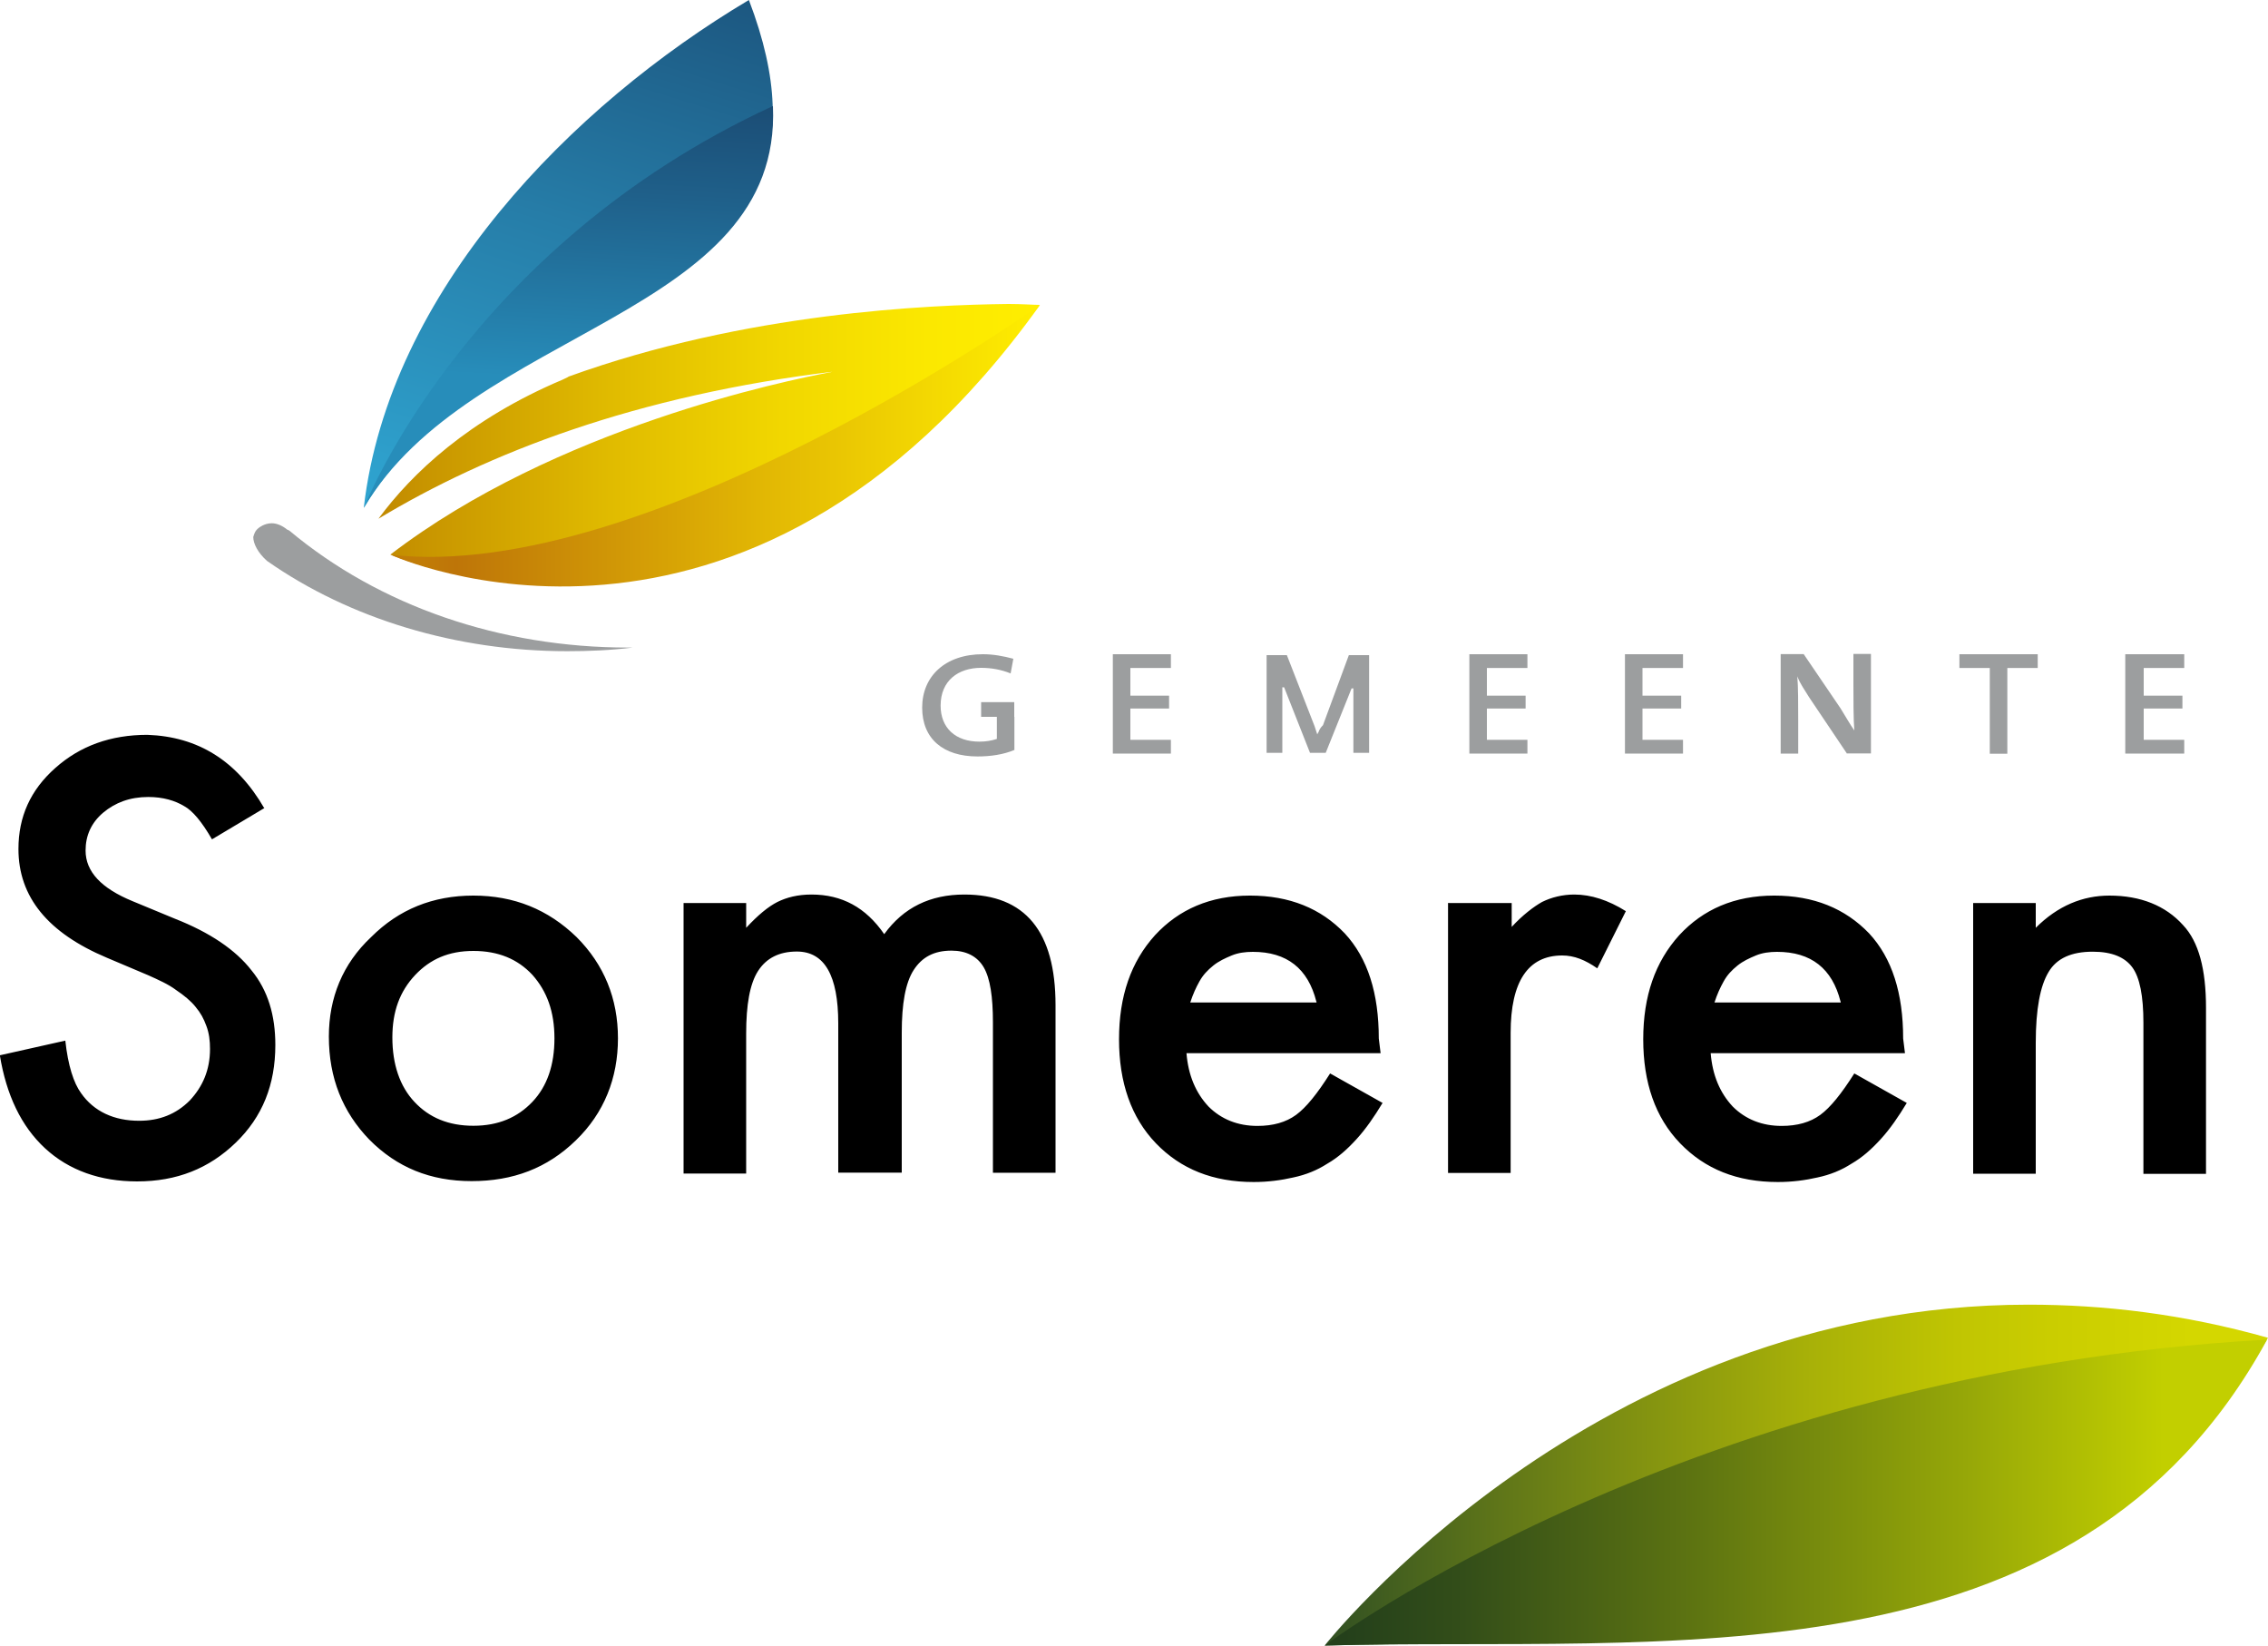 <?xml version="1.0" encoding="UTF-8"?>
<svg id="Laag_1" xmlns="http://www.w3.org/2000/svg" xmlns:xlink="http://www.w3.org/1999/xlink" viewBox="0 0 150 108.81">
  <defs>
    <style>
      .cls-1 {
        fill: none;
      }

      .cls-2 {
        fill: #9c9e9f;
      }

      .cls-3 {
        fill: url(#Naamloos_verloop);
      }

      .cls-4 {
        fill: url(#Naamloos_verloop_2);
      }

      .cls-5 {
        fill: url(#Naamloos_verloop_5);
      }

      .cls-6 {
        fill: url(#Naamloos_verloop_6);
      }

      .cls-7 {
        fill: url(#Naamloos_verloop_4);
      }

      .cls-8 {
        fill: url(#Naamloos_verloop_3);
      }

      .cls-9 {
        clip-path: url(#clippath);
      }
    </style>
    <clipPath id="clippath">
      <rect class="cls-1" width="150" height="108.81"/>
    </clipPath>
    <linearGradient id="Naamloos_verloop" data-name="Naamloos verloop" x1="87.61" y1="23.01" x2="150" y2="23.01" gradientTransform="translate(0 120.55) scale(1 -1)" gradientUnits="userSpaceOnUse">
      <stop offset="0" stop-color="#304f23"/>
      <stop offset=".07" stop-color="#435f1f"/>
      <stop offset=".31" stop-color="#7d8e12"/>
      <stop offset=".51" stop-color="#a7b008"/>
      <stop offset=".67" stop-color="#c0c502"/>
      <stop offset=".77" stop-color="#cacd00"/>
      <stop offset=".92" stop-color="#d4d700"/>
      <stop offset="1" stop-color="#d4d700"/>
    </linearGradient>
    <linearGradient id="Naamloos_verloop_2" data-name="Naamloos verloop 2" x1="87.61" y1="21.85" x2="149.94" y2="21.85" gradientTransform="translate(0 120.55) scale(1 -1)" gradientUnits="userSpaceOnUse">
      <stop offset="0" stop-color="#24401b"/>
      <stop offset=".02" stop-color="#24401b"/>
      <stop offset=".14" stop-color="#324d19"/>
      <stop offset=".37" stop-color="#597012"/>
      <stop offset=".68" stop-color="#96a708"/>
      <stop offset=".89" stop-color="#c2cf00"/>
      <stop offset="1" stop-color="#c2cf00"/>
    </linearGradient>
    <linearGradient id="Naamloos_verloop_3" data-name="Naamloos verloop 3" x1="49.24" y1="137.4" x2="25.9" y2="62.52" gradientTransform="translate(0 120.55) scale(1 -1)" gradientUnits="userSpaceOnUse">
      <stop offset="0" stop-color="#194871"/>
      <stop offset=".12" stop-color="#194871"/>
      <stop offset=".15" stop-color="#1a4e77"/>
      <stop offset=".43" stop-color="#267da8"/>
      <stop offset=".67" stop-color="#2ea0cc"/>
      <stop offset=".87" stop-color="#33b5e2"/>
      <stop offset="1" stop-color="#35bdea"/>
    </linearGradient>
    <linearGradient id="Naamloos_verloop_4" data-name="Naamloos verloop 4" x1="39.55" y1="135.27" x2="34.68" y2="46.79" gradientTransform="translate(0 120.55) scale(1 -1)" gradientUnits="userSpaceOnUse">
      <stop offset="0" stop-color="#1a4870"/>
      <stop offset=".22" stop-color="#1a4870"/>
      <stop offset=".31" stop-color="#1f608a"/>
      <stop offset=".45" stop-color="#278dba"/>
      <stop offset="1" stop-color="#278dba"/>
    </linearGradient>
    <linearGradient id="Naamloos_verloop_5" data-name="Naamloos verloop 5" x1="25.04" y1="91.23" x2="68.79" y2="91.23" gradientTransform="translate(0 120.55) scale(1 -1)" gradientUnits="userSpaceOnUse">
      <stop offset="0" stop-color="#c18900"/>
      <stop offset=".07" stop-color="#c89500"/>
      <stop offset=".35" stop-color="#e0bb00"/>
      <stop offset=".61" stop-color="#f1d700"/>
      <stop offset=".83" stop-color="#fbe800"/>
      <stop offset="1" stop-color="#fe0"/>
    </linearGradient>
    <linearGradient id="Naamloos_verloop_6" data-name="Naamloos verloop 6" x1="25.83" y1="91.08" x2="68.79" y2="91.08" gradientTransform="translate(0 120.55) scale(1 -1)" gradientUnits="userSpaceOnUse">
      <stop offset="0" stop-color="#c17c07"/>
      <stop offset=".05" stop-color="#c17c07"/>
      <stop offset=".1" stop-color="#be7508"/>
      <stop offset=".58" stop-color="#e2b804"/>
      <stop offset="1" stop-color="#fe0"/>
    </linearGradient>
  </defs>
  <g class="cls-9">
    <g>
      <path d="M17.49,53.43l-3.47,2.07c-.67-1.16-1.28-1.89-1.83-2.19-.61-.37-1.4-.61-2.38-.61-1.22,0-2.19.37-2.99,1.04-.79.67-1.16,1.52-1.16,2.5,0,1.4,1.04,2.5,3.11,3.35l2.8,1.16c2.32.91,4.02,2.07,5.06,3.41,1.1,1.34,1.58,2.99,1.58,4.94,0,2.62-.85,4.75-2.62,6.46-1.77,1.71-3.9,2.56-6.52,2.56-2.44,0-4.51-.73-6.09-2.19-1.58-1.46-2.56-3.53-2.99-6.15l4.33-.97c.18,1.65.55,2.8,1.04,3.47.85,1.22,2.19,1.83,3.84,1.83,1.34,0,2.44-.43,3.35-1.34.85-.91,1.34-2.01,1.34-3.41,0-.55-.06-1.04-.24-1.52-.18-.49-.37-.85-.73-1.28-.3-.37-.73-.73-1.28-1.1-.49-.37-1.16-.67-1.83-.97l-2.74-1.16c-3.9-1.64-5.85-4.02-5.85-7.19,0-2.13.79-3.9,2.44-5.36,1.64-1.46,3.66-2.19,6.09-2.19,3.35.12,5.91,1.71,7.74,4.87ZM21.75,68.54c0-2.56.91-4.81,2.8-6.58,1.83-1.83,4.08-2.74,6.76-2.74s4.93.91,6.82,2.74c1.83,1.83,2.74,4.08,2.74,6.7s-.91,4.94-2.8,6.76c-1.89,1.83-4.14,2.68-6.88,2.68s-4.94-.91-6.76-2.74c-1.77-1.83-2.68-4.08-2.68-6.82ZM25.95,68.6c0,1.77.49,3.23,1.46,4.26.97,1.04,2.25,1.58,3.9,1.58s2.92-.55,3.9-1.58,1.46-2.44,1.46-4.2-.49-3.11-1.46-4.2c-.97-1.04-2.25-1.58-3.9-1.58s-2.86.55-3.84,1.58c-1.04,1.1-1.52,2.44-1.52,4.14ZM45.21,59.71h4.14v1.64c.79-.85,1.46-1.4,2.07-1.71.61-.3,1.34-.49,2.25-.49,2.01,0,3.59.85,4.81,2.62,1.28-1.77,3.05-2.62,5.3-2.62,4.02,0,6.03,2.44,6.03,7.31v11.09h-4.14v-9.93c0-1.71-.18-2.92-.61-3.66-.43-.73-1.16-1.1-2.13-1.1-1.16,0-1.95.43-2.5,1.28-.55.85-.79,2.25-.79,4.14v9.26h-4.2v-9.87c0-3.17-.91-4.75-2.74-4.75-1.16,0-2.01.43-2.56,1.28-.55.85-.79,2.25-.79,4.14v9.26h-4.14v-17.91ZM91.33,69.64h-12.86c.12,1.46.61,2.62,1.46,3.53.85.85,1.95,1.28,3.23,1.28,1.04,0,1.89-.24,2.56-.73.67-.49,1.4-1.4,2.25-2.74l3.47,1.95c-.55.91-1.1,1.71-1.71,2.38-.61.67-1.22,1.22-1.95,1.64-.67.43-1.4.73-2.25.91-.79.18-1.65.3-2.62.3-2.68,0-4.81-.85-6.46-2.56-1.64-1.71-2.44-4.02-2.44-6.88s.79-5.12,2.38-6.88c1.58-1.71,3.66-2.62,6.28-2.62s4.69.85,6.27,2.5c1.52,1.64,2.25,3.96,2.25,6.95l.12.97ZM87.06,66.23c-.55-2.19-1.95-3.29-4.2-3.29-.49,0-.97.06-1.4.24-.43.18-.85.37-1.22.67-.37.3-.67.61-.91,1.04-.24.43-.43.85-.61,1.4h8.35v-.06ZM95.84,59.71h4.14v1.58c.73-.79,1.46-1.34,2.01-1.65.61-.3,1.34-.49,2.13-.49,1.1,0,2.25.37,3.41,1.1l-1.89,3.78c-.79-.55-1.52-.85-2.32-.85-2.25,0-3.41,1.71-3.41,5.12v9.26h-4.14v-17.85h.06ZM125.99,69.64h-12.85c.12,1.46.61,2.62,1.46,3.53.85.85,1.95,1.28,3.23,1.28,1.04,0,1.89-.24,2.56-.73.67-.49,1.4-1.4,2.25-2.74l3.47,1.95c-.55.91-1.1,1.71-1.71,2.38-.61.67-1.22,1.22-1.95,1.64-.67.43-1.4.73-2.25.91-.79.18-1.65.3-2.62.3-2.68,0-4.81-.85-6.46-2.56-1.65-1.71-2.44-4.02-2.44-6.88s.79-5.12,2.38-6.88c1.58-1.71,3.66-2.62,6.28-2.62s4.69.85,6.28,2.5c1.52,1.64,2.25,3.96,2.25,6.95l.12.97ZM121.73,66.23c-.55-2.19-1.95-3.29-4.2-3.29-.49,0-.97.06-1.4.24-.43.18-.85.37-1.22.67-.37.3-.67.61-.91,1.04-.24.43-.43.85-.61,1.4h8.35v-.06ZM130.5,59.71h4.14v1.64c1.46-1.46,3.11-2.13,4.87-2.13,2.07,0,3.72.67,4.87,1.95,1.04,1.1,1.52,2.92,1.52,5.48v10.97h-4.14v-9.99c0-1.77-.24-2.99-.73-3.66-.49-.67-1.34-1.04-2.62-1.04-1.4,0-2.38.43-2.92,1.34-.55.91-.85,2.44-.85,4.69v8.65h-4.14v-17.91Z"/>
      <path class="cls-3" d="M87.61,108.81c23.21-.67,48.74,2.74,62.39-20.35-5.6-1.58-10.85-2.19-15.84-2.19-28.82,0-46.55,22.54-46.55,22.54Z"/>
      <path class="cls-4" d="M87.61,108.81c22.36-.61,49.65,3.05,62.33-20.23-38.26,2.13-62.33,20.23-62.33,20.23Z"/>
      <path class="cls-2" d="M19.13,35.09q-.06-.06-.12-.06c-.37-.3-.73-.43-1.04-.43-.49,0-.85.3-.85.3-.24.18-.3.37-.37.61,0,.43.3,1.04.91,1.58,5.48,3.84,12.55,5.97,19.86,5.97,1.4,0,2.86-.06,4.33-.24h-.3c-8.47,0-16.45-2.74-22.42-7.74Z"/>
      <path class="cls-8" d="M24.07,33.57C32.66,18.95,57.58,21.08,49.53,0c-11.7,6.95-23.82,19.25-25.47,33.57Z"/>
      <path class="cls-7" d="M24.07,33.57c7.07-11.94,27.66-12.61,27.05-26.56-20.35,9.38-27.05,26.56-27.05,26.56Z"/>
      <path class="cls-5" d="M37.59,24.92c-.12.06-.24.12-.37.18-6.21,2.62-9.99,6.21-12.19,9.2,7.19-4.33,17-8.16,30.28-9.75h.12-.12c.06,0,.12,0,.24-.06-.24.06-.43.06-.61.12-2.92.55-18.16,3.66-29.12,12.06,3.9,1.58,9.02,2.25,14.56,1.65,1.46-.18,2.92-.43,4.33-.73,2.32-.97,4.63-2.25,6.7-3.9,1.83-1.46,3.41-2.8,4.87-4.02.49-.12.97-.3,1.46-.49,6.15-2.38,11.03-9.02,11.03-9.02-.43,0-1.16-.06-2.07-.06-5.24.06-17.36.55-29.12,4.81Z"/>
      <path class="cls-6" d="M25.83,36.68s23.4,10.78,42.95-16.51c0,0-26.02,18.46-42.95,16.51Z"/>
      <path class="cls-2" d="M73.6,49.84v-6.58h3.84v.91h-2.68v1.83h2.56v.85h-2.56v2.07h2.68v.91h-3.84Z"/>
      <path class="cls-2" d="M97.18,49.84v-6.58h3.84v.91h-2.68v1.83h2.56v.85h-2.56v2.07h2.68v.91h-3.84Z"/>
      <path class="cls-2" d="M107.47,49.84v-6.58h3.84v.91h-2.68v1.83h2.56v.85h-2.56v2.07h2.68v.91h-3.84Z"/>
      <path class="cls-2" d="M122.16,49.84l-2.5-3.72c-.3-.49-.61-.91-.79-1.4.06.67.06,1.95.06,2.92v2.19h-1.16v-6.58h1.52l2.44,3.59c.31.49.61,1.04.91,1.46-.06-.73-.06-2.13-.06-3.11v-1.95h1.16v6.58h-1.58Z"/>
      <path class="cls-2" d="M132.76,44.17v5.67h-1.16v-5.67h-2.01v-.91h5.18v.91h-2.01Z"/>
      <path class="cls-2" d="M140.56,49.84v-6.58h3.9v.91h-2.68v1.83h2.56v.85h-2.56v2.07h2.68v.91h-3.9Z"/>
      <path class="cls-2" d="M67.08,47.4v-.97h-2.19v.97h1.04v1.46c-.36.12-.73.18-1.16.18-1.58,0-2.56-.91-2.56-2.38,0-1.65,1.16-2.5,2.68-2.5.67,0,1.34.12,1.95.37l.18-.97c-.67-.18-1.34-.3-2.01-.3-2.5,0-4.02,1.46-4.02,3.53s1.4,3.23,3.66,3.23c.85,0,1.71-.12,2.44-.43v-2.19Z"/>
      <path class="cls-2" d="M87.18,48.44l-.06.12-.18-.55-1.83-4.69h-1.34v6.46h1.04v-4.33h.12l1.71,4.33h1.04l1.71-4.26h.12v4.26h1.04v-6.46h-1.34l-1.71,4.63c-.18.18-.24.3-.31.49Z"/>
    </g>
  </g>
</svg>